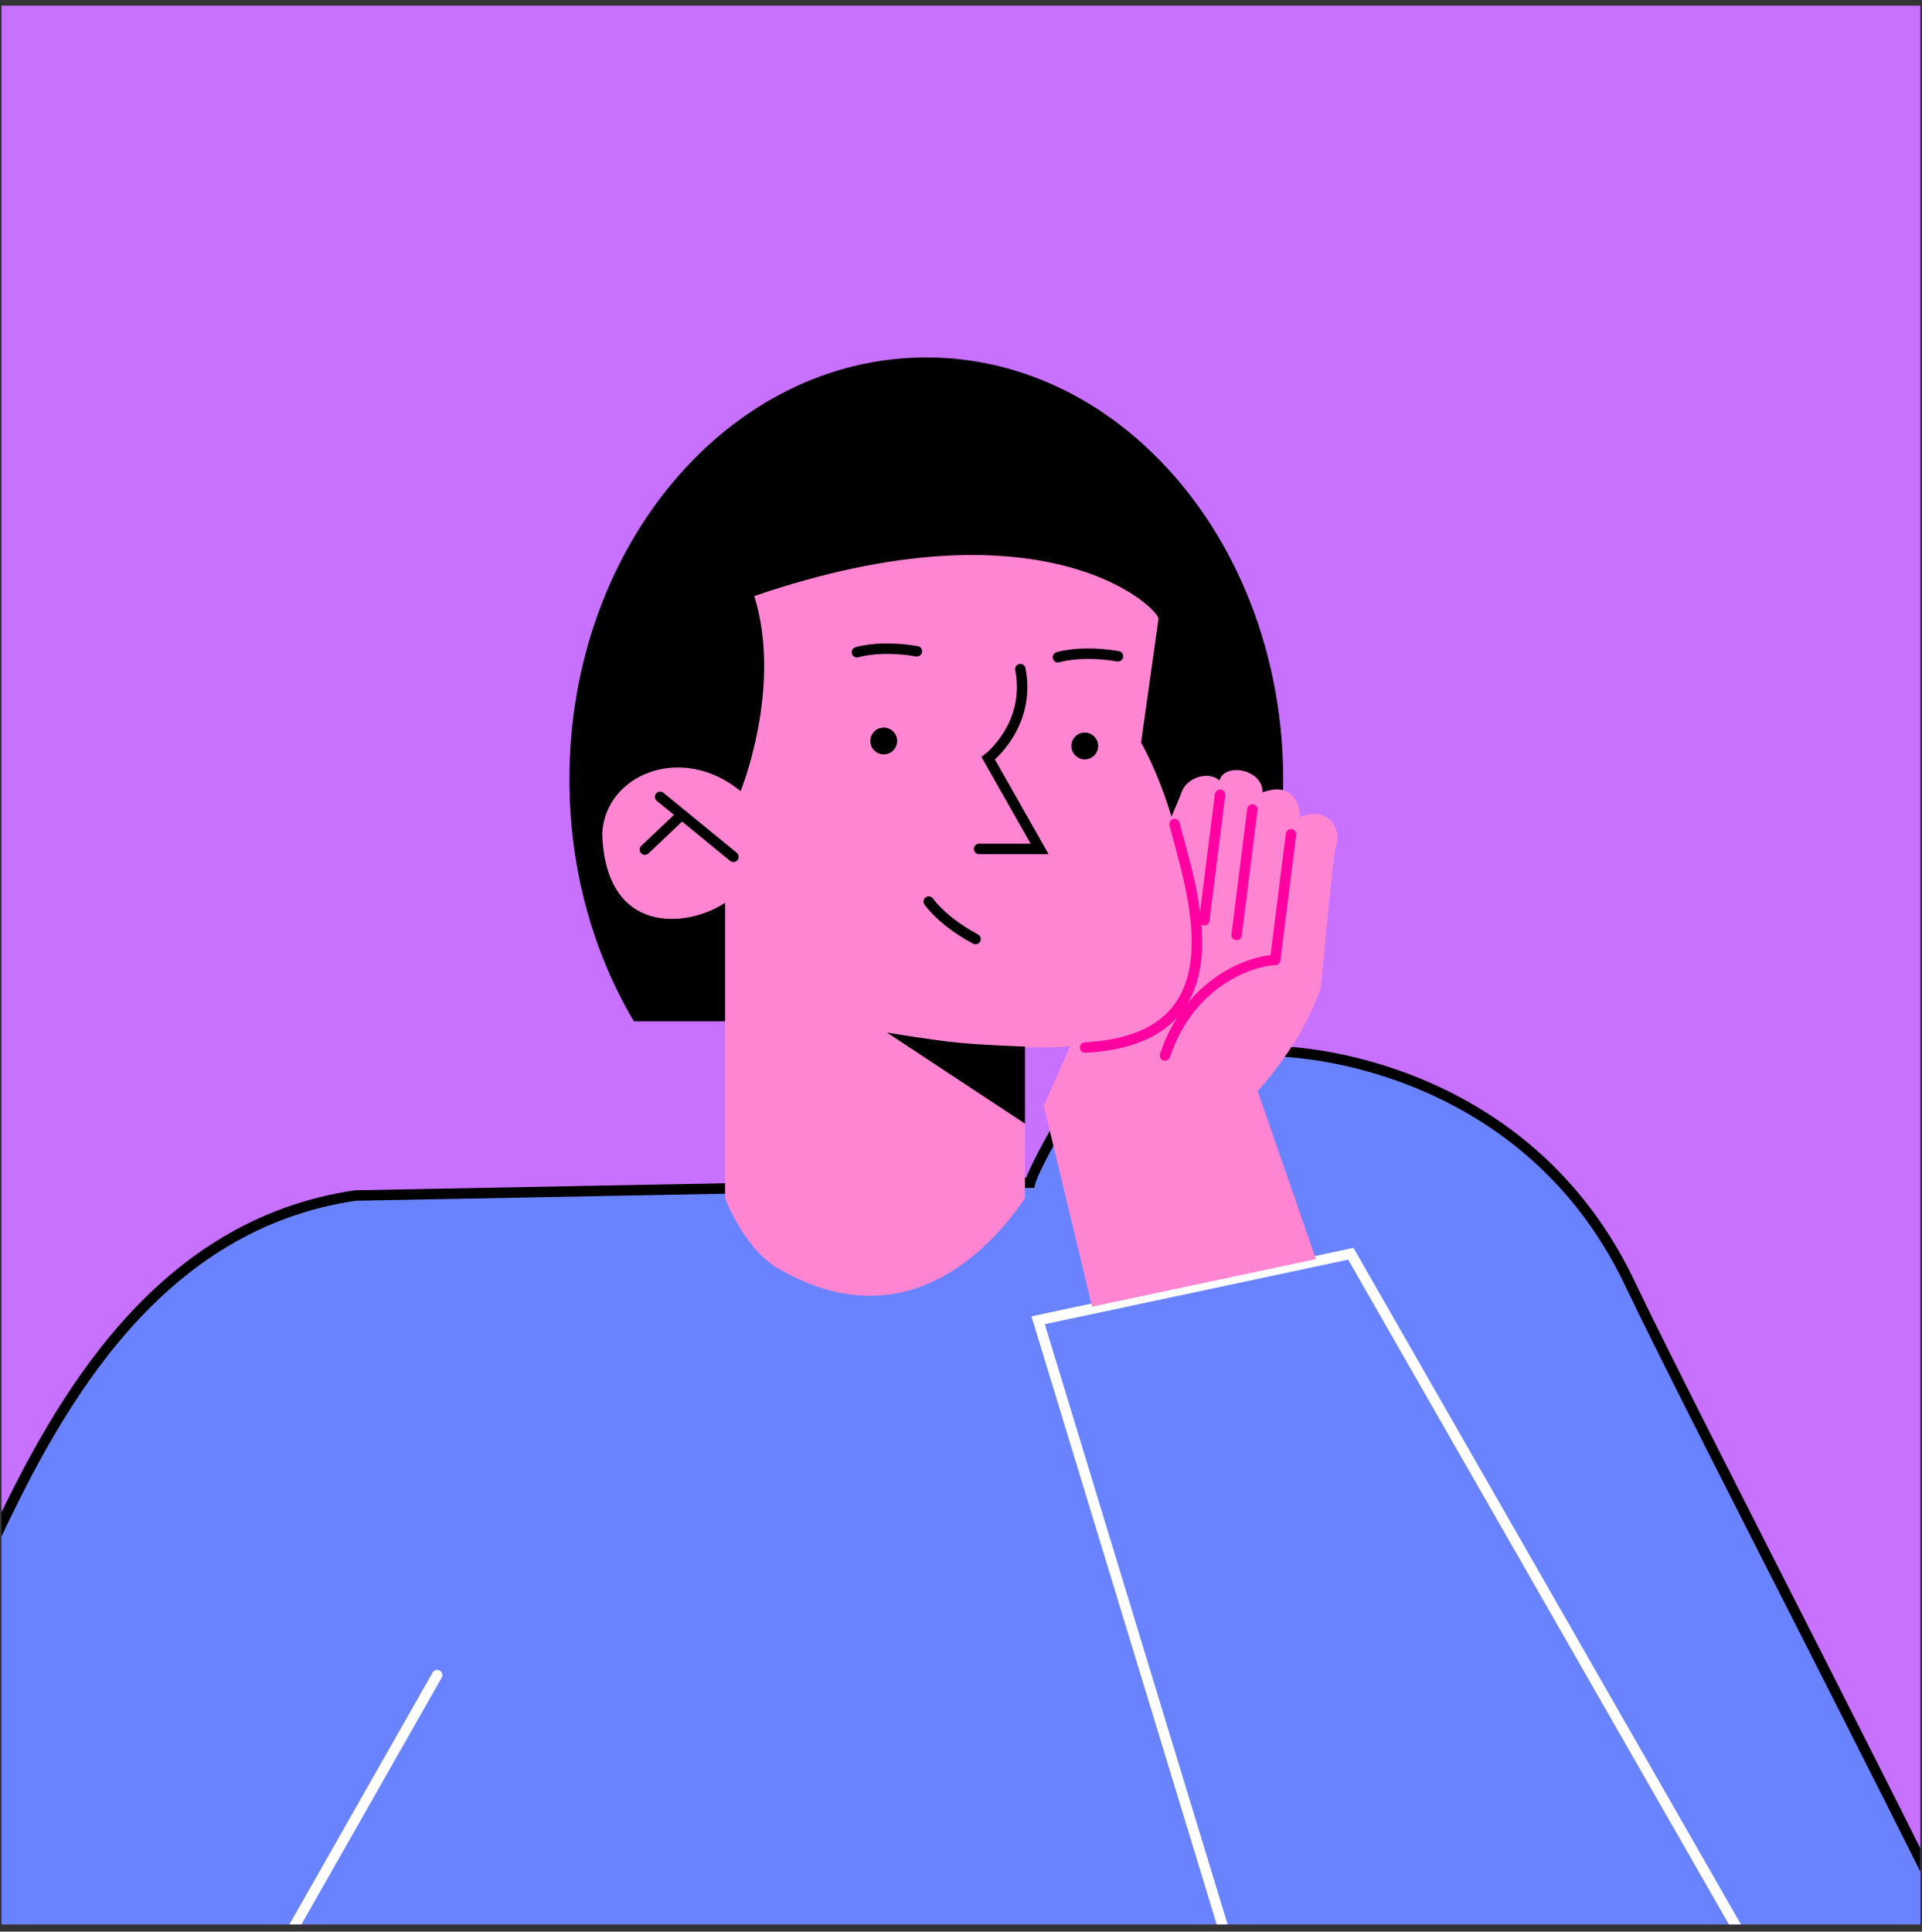 <svg width="199" height="200" viewBox="0 0 199 200" fill="none" xmlns="http://www.w3.org/2000/svg">
<rect x="0" y="0" width="199" height="200" fill="#333333" stroke="none"/>
<g clip-path="url(#clip0_3_16082)">
<rect width="198.663" height="198.663" transform="translate(0.157 0.584)" fill="#C870FF"/>
<path d="M95.908 37.006C75.505 37.006 58.957 56.563 58.957 80.698C58.957 90.008 61.426 98.654 65.63 105.745H126.185C130.39 98.654 132.859 90.02 132.859 80.698C132.847 56.563 116.311 37.006 95.908 37.006Z" fill="black"/>
<path d="M168.762 132.9C159.135 112.576 138.541 108.383 129.444 108.834C129.444 108.834 113.877 109.116 109.458 116.837C106.899 121.312 106.651 122.451 106.651 122.451L36.785 123.781C16.472 126.768 6.181 144.883 -0.617 159.458L-29.418 223.519C-41.614 266.354 9.359 265.339 9.359 265.339H77.58H105.107H151.808H165.031C216.636 265.339 214.979 238.489 205.262 206.261C205.273 204.3 175.345 146.788 168.762 132.9Z" fill="#6983FF" stroke="black" stroke-width="1.082"/>
<path d="M185.997 210.363L139.859 129.811L107.485 136.698L138.078 237.135C140.028 245.804 147.817 263.591 163.317 265.429" stroke="white" stroke-width="1.082" stroke-linecap="round"/>
<path d="M45.263 173.435L16.237 224.488H77.434V264.358" stroke="white" stroke-width="1.082" stroke-linecap="round"/>
<path d="M130.211 112.959L136.253 130.364L113.066 135.29L108.072 114.492C113.212 102.814 121.813 83.617 122.332 82.039C122.862 80.45 125.206 79.796 126.255 80.81C126.773 78.951 130.73 79.582 130.73 82.039C133.976 80.81 134.653 83.583 134.585 84.621C137.268 83.347 138.959 85.657 138.35 87.439C138.034 88.363 136.772 102.149 136.772 102.149C134.878 108.067 130.211 112.959 130.211 112.959Z" fill="#FF85D2"/>
<path d="M133.67 86.379L132.036 99.376" stroke="#FF01A1" stroke-width="1.082" stroke-linecap="round"/>
<path d="M132.025 99.376C129.275 99.545 123.154 101.766 120.618 109.284" stroke="#FF01A1" stroke-width="1.082" stroke-linecap="round"/>
<path d="M129.669 83.809L128.034 96.806" stroke="#FF01A1" stroke-width="1.082" stroke-linecap="round"/>
<path d="M126.322 82.287L124.687 95.284" stroke="#FF01A1" stroke-width="1.082" stroke-linecap="round"/>
<path d="M118.149 76.876L119.953 64.059C119.761 62.74 107.88 51.502 78.099 61.715C81.041 71.229 76.678 81.915 76.678 81.915C70.58 76.876 62.577 80.201 62.351 86.379C62.723 96.963 71.256 96.028 75.078 93.469V124.062C75.078 124.062 77.129 129.653 81.041 131.603C94.184 138.897 102.92 128.774 106.122 124.062V108.439C110.011 108.439 118.161 108.923 121.576 102.092C125.071 95.081 121.452 82.839 118.149 76.876Z" fill="#FF85D2"/>
<path d="M121.609 85.319C123.367 92.184 128.924 107.582 112.343 108.461" stroke="#FF01A1" stroke-width="1.082" stroke-linecap="round"/>
<path d="M106.132 116.341L91.827 106.906C91.827 106.906 96.257 107.662 99.098 107.943C101.848 108.225 106.132 108.36 106.132 108.36V116.341Z" fill="black"/>
<path d="M105.647 69.278C106.774 75.095 102.322 78.51 102.322 78.51L107.642 87.9H101.375" stroke="black" stroke-width="1.082" stroke-linecap="round"/>
<path d="M94.928 67.43C92.639 67.035 90.329 67.08 88.728 67.531" stroke="black" stroke-width="1.082" stroke-linecap="round"/>
<path d="M115.747 67.948C113.459 67.554 111.148 67.599 109.536 68.05" stroke="black" stroke-width="1.082" stroke-linecap="round"/>
<path d="M101.004 97.222C98.953 96.14 97.149 94.686 96.157 93.345" stroke="black" stroke-width="1.082" stroke-linecap="round"/>
<path d="M75.936 88.712L68.35 82.501" stroke="black" stroke-width="1.082" stroke-linecap="round"/>
<path d="M70.545 84.394L66.769 87.968" stroke="black" stroke-width="1.082" stroke-linecap="round"/>
<path d="M91.501 78.105C92.267 78.105 92.888 77.484 92.888 76.719C92.888 75.953 92.267 75.332 91.501 75.332C90.736 75.332 90.115 75.953 90.115 76.719C90.115 77.484 90.736 78.105 91.501 78.105Z" fill="black"/>
<path d="M112.312 78.624C113.078 78.624 113.698 78.003 113.698 77.237C113.698 76.471 113.078 75.851 112.312 75.851C111.546 75.851 110.925 76.471 110.925 77.237C110.925 78.003 111.546 78.624 112.312 78.624Z" fill="black"/>
</g>
<defs>
<clipPath id="clip0_3_16082">
<rect width="198.663" height="198.663" fill="white" transform="translate(0.157 0.584)"/>
</clipPath>
</defs>
</svg>
